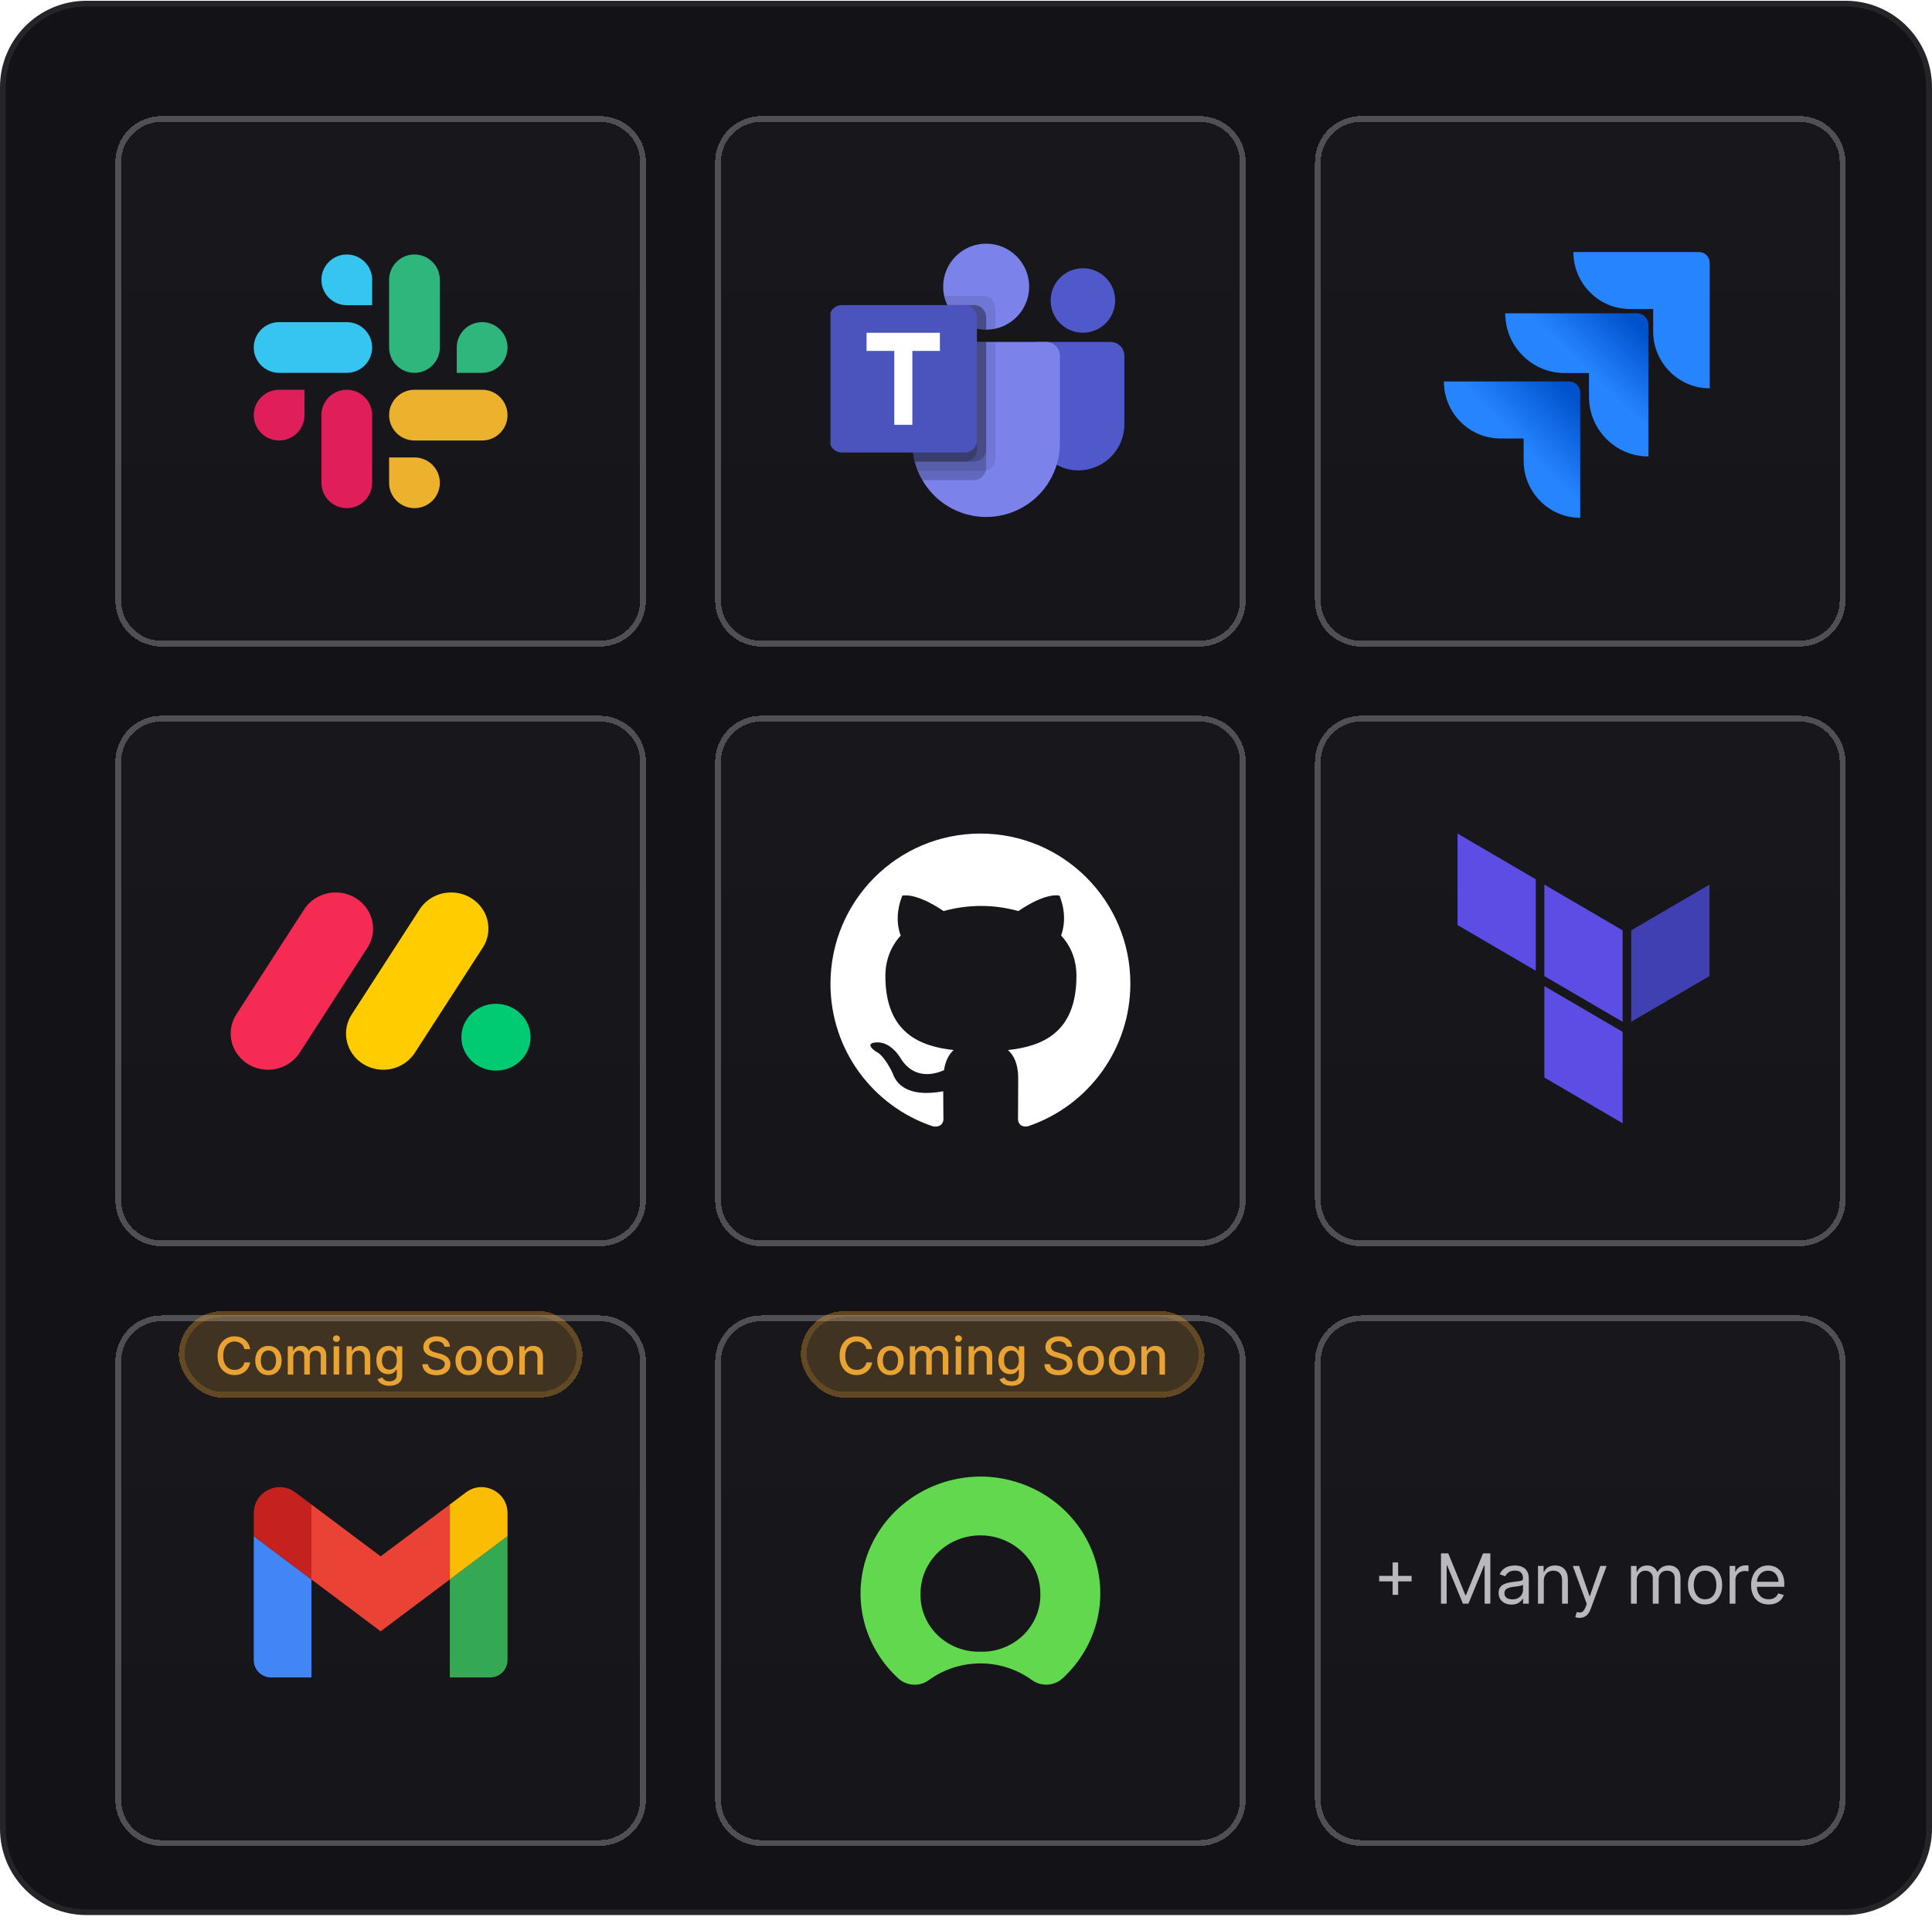 <svg width="335" height="333" viewBox="0 0 335 333" fill="none" xmlns="http://www.w3.org/2000/svg">
<path d="M15 0.632H320C328.008 0.632 334.5 7.124 334.5 15.132V317.132C334.5 325.14 328.008 331.632 320 331.632H15C6.992 331.632 0.5 325.14 0.5 317.132V15.132C0.5 7.124 6.992 0.632 15 0.632Z" fill="#121217"/>
<path d="M15 0.632H320C328.008 0.632 334.5 7.124 334.5 15.132V317.132C334.5 325.14 328.008 331.632 320 331.632H15C6.992 331.632 0.5 325.14 0.5 317.132V15.132C0.5 7.124 6.992 0.632 15 0.632Z" stroke="#252529"/>
<g filter="url(#filter0_d_3544_34526)">
<path d="M16 24.132C16 19.714 19.582 16.132 24 16.132H100C104.418 16.132 108 19.714 108 24.132V100.132C108 104.55 104.418 108.132 100 108.132H24C19.582 108.132 16 104.55 16 100.132V24.132Z" fill="url(#paint0_linear_3544_34526)" fill-opacity="0.03" shape-rendering="crispEdges"/>
<path d="M24 16.632H100C104.142 16.632 107.5 19.99 107.5 24.132V100.132C107.5 104.274 104.142 107.632 100 107.632H24C19.858 107.632 16.5 104.274 16.5 100.132V24.132C16.5 19.99 19.858 16.632 24 16.632Z" stroke="#505054" shape-rendering="crispEdges"/>
<path fill-rule="evenodd" clip-rule="evenodd" d="M56.13 40.134C53.698 40.136 51.73 42.106 51.731 44.533C51.73 46.96 53.7 48.93 56.132 48.931H60.532V44.535C60.534 42.108 58.564 40.138 56.13 40.134C56.132 40.134 56.132 40.134 56.13 40.134ZM56.13 51.866H44.4C41.968 51.868 39.998 53.838 39.999 56.265C39.996 58.692 41.966 60.661 44.398 60.665H56.13C58.562 60.663 60.532 58.694 60.53 56.267C60.532 53.838 58.562 51.868 56.13 51.866Z" fill="#36C5F0"/>
<path fill-rule="evenodd" clip-rule="evenodd" d="M83.999 56.265C84 53.838 82.03 51.868 79.598 51.866C77.166 51.868 75.196 53.838 75.198 56.265V60.665H79.598C82.03 60.663 84 58.694 83.999 56.265ZM72.267 56.265V44.533C72.268 42.108 70.3 40.138 67.868 40.134C65.436 40.136 63.466 42.106 63.468 44.533V56.265C63.464 58.692 65.434 60.661 67.866 60.665C70.298 60.663 72.268 58.694 72.267 56.265Z" fill="#2EB67D"/>
<path fill-rule="evenodd" clip-rule="evenodd" d="M67.868 84.13C70.3 84.128 72.27 82.158 72.268 79.731C72.27 77.304 70.3 75.334 67.868 75.333H63.468V79.731C63.466 82.156 65.436 84.126 67.868 84.13ZM67.868 72.396H79.6C82.032 72.394 84.002 70.425 84 67.998C84.004 65.57 82.034 63.601 79.602 63.597H67.87C65.438 63.599 63.468 65.569 63.47 67.996C63.468 70.425 65.436 72.394 67.868 72.396Z" fill="#ECB22E"/>
<path fill-rule="evenodd" clip-rule="evenodd" d="M39.999 67.996C39.998 70.423 41.968 72.392 44.4 72.394C46.832 72.392 48.802 70.423 48.8 67.996V63.597H44.4C41.968 63.599 39.998 65.569 39.999 67.996ZM51.731 67.996V79.728C51.728 82.155 53.698 84.124 56.13 84.128C58.562 84.126 60.532 82.156 60.53 79.729V67.999C60.534 65.572 58.564 63.602 56.132 63.599C53.698 63.599 51.73 65.569 51.731 67.996Z" fill="#E01E5A"/>
</g>
<g filter="url(#filter1_d_3544_34526)">
<path d="M120 24.132C120 19.714 123.582 16.132 128 16.132H204C208.418 16.132 212 19.714 212 24.132V100.132C212 104.55 208.418 108.132 204 108.132H128C123.582 108.132 120 104.55 120 100.132V24.132Z" fill="url(#paint1_linear_3544_34526)" fill-opacity="0.03" shape-rendering="crispEdges"/>
<path d="M128 16.632H204C208.142 16.632 211.5 19.99 211.5 24.132V100.132C211.5 104.274 208.142 107.632 204 107.632H128C123.858 107.632 120.5 104.274 120.5 100.132V24.132C120.5 19.99 123.858 16.632 128 16.632Z" stroke="#505054" shape-rendering="crispEdges"/>
<g clip-path="url(#clip0_3544_34526)">
<path d="M166.996 53.175C171.114 53.175 174.452 49.836 174.452 45.718C174.452 41.6 171.114 38.262 166.996 38.262C162.878 38.262 159.539 41.6 159.539 45.718C159.539 49.836 162.878 53.175 166.996 53.175Z" fill="#7B83EB"/>
<path opacity="0.1" d="M166.464 47.316H159.711L159.744 47.465L159.747 47.477L159.783 47.615C160.273 49.475 161.464 51.075 163.106 52.079C164.748 53.083 166.714 53.413 168.594 53.002V49.446C168.592 48.881 168.367 48.341 167.968 47.942C167.569 47.542 167.028 47.318 166.464 47.316Z" fill="black"/>
<path opacity="0.2" d="M164.866 48.914H160.258C160.863 50.189 161.817 51.266 163.01 52.02C164.202 52.774 165.585 53.175 166.996 53.175V51.043C166.994 50.479 166.769 49.938 166.37 49.539C165.971 49.14 165.43 48.915 164.866 48.914Z" fill="black"/>
<path d="M183.772 53.706C186.86 53.706 189.364 51.203 189.364 48.114C189.364 45.026 186.86 42.523 183.772 42.523C180.684 42.523 178.18 45.026 178.18 48.114C178.18 51.203 180.684 53.706 183.772 53.706Z" fill="#5059C9"/>
<path d="M188.565 55.304H176.005C175.734 55.304 175.474 55.412 175.282 55.604C175.091 55.795 174.983 56.056 174.983 56.327V69.284C174.948 71.159 175.559 72.99 176.713 74.468C177.867 75.947 179.493 76.984 181.321 77.407C182.485 77.651 183.689 77.633 184.844 77.353C186 77.073 187.079 76.539 188.003 75.79C188.926 75.041 189.671 74.095 190.183 73.021C190.695 71.948 190.961 70.774 190.961 69.584V57.701C190.961 57.065 190.709 56.456 190.26 56.006C189.81 55.557 189.2 55.304 188.565 55.304Z" fill="#5059C9"/>
<path d="M179.777 57.701V72.879C179.779 75.692 178.852 78.426 177.14 80.659C175.429 82.891 173.028 84.496 170.311 85.224C167.595 85.952 164.713 85.764 162.115 84.687C159.516 83.61 157.345 81.706 155.94 79.27C155.632 78.759 155.365 78.225 155.141 77.672C154.932 77.151 154.756 76.617 154.614 76.074C154.35 75.029 154.216 73.956 154.214 72.879V57.701C154.214 57.386 154.275 57.074 154.396 56.783C154.516 56.492 154.692 56.228 154.915 56.005C155.138 55.783 155.402 55.606 155.693 55.486C155.984 55.365 156.296 55.304 156.611 55.304H177.381C177.696 55.304 178.007 55.365 178.298 55.486C178.589 55.606 178.854 55.783 179.076 56.005C179.299 56.228 179.475 56.492 179.596 56.783C179.716 57.074 179.778 57.386 179.777 57.701Z" fill="#7B83EB"/>
<path opacity="0.2" d="M164.866 48.914H160.258C160.863 50.189 161.817 51.266 163.01 52.02C164.202 52.774 165.585 53.175 166.996 53.175V51.043C166.994 50.479 166.769 49.938 166.37 49.539C165.971 49.14 165.43 48.915 164.866 48.914Z" fill="black"/>
<path opacity="0.1" d="M168.593 55.304V75.547C168.593 76.029 168.429 76.496 168.126 76.871C167.824 77.246 167.402 77.506 166.932 77.608C166.782 77.653 166.625 77.674 166.468 77.672H155.141C154.932 77.151 154.756 76.617 154.614 76.074C154.35 75.029 154.216 73.956 154.214 72.879V57.701C154.214 57.386 154.275 57.074 154.396 56.783C154.516 56.492 154.692 56.228 154.915 56.005C155.138 55.783 155.402 55.606 155.693 55.486C155.984 55.365 156.296 55.304 156.611 55.304H168.593Z" fill="black"/>
<path opacity="0.2" d="M166.996 55.304V77.145C166.998 77.302 166.976 77.458 166.932 77.608C166.83 78.079 166.569 78.5 166.194 78.803C165.82 79.105 165.352 79.27 164.871 79.27H155.94C155.632 78.759 155.365 78.225 155.141 77.672C154.932 77.151 154.756 76.617 154.614 76.074C154.35 75.029 154.216 73.956 154.214 72.879V57.701C154.214 57.386 154.275 57.074 154.396 56.783C154.516 56.492 154.692 56.228 154.915 56.005C155.138 55.783 155.402 55.606 155.693 55.486C155.984 55.365 156.296 55.304 156.611 55.304H166.996Z" fill="black"/>
<path opacity="0.2" d="M166.996 55.304V73.949C166.993 74.512 166.769 75.051 166.371 75.449C165.973 75.847 165.434 76.072 164.871 76.074H154.614C154.35 75.029 154.216 73.956 154.214 72.879V57.701C154.214 57.386 154.275 57.074 154.396 56.783C154.516 56.492 154.692 56.228 154.915 56.005C155.138 55.783 155.402 55.606 155.693 55.486C155.984 55.365 156.296 55.304 156.611 55.304H166.996Z" fill="black"/>
<path opacity="0.2" d="M156.611 55.304C156.296 55.304 155.984 55.365 155.693 55.486C155.402 55.606 155.138 55.783 154.915 56.005C154.692 56.228 154.516 56.492 154.396 56.783C154.275 57.074 154.214 57.386 154.214 57.701V72.879C154.216 73.956 154.35 75.029 154.614 76.074H163.273C163.836 76.072 164.375 75.847 164.773 75.449C165.171 75.051 165.395 74.512 165.398 73.949V55.304H156.611Z" fill="black"/>
<path d="M141.965 48.914H163.268C163.833 48.914 164.375 49.138 164.774 49.537C165.174 49.937 165.398 50.478 165.398 51.043V72.347C165.398 72.912 165.174 73.454 164.774 73.853C164.375 74.252 163.833 74.477 163.268 74.477H141.965C141.4 74.477 140.858 74.252 140.459 73.853C140.059 73.454 139.835 72.912 139.835 72.347V51.043C139.835 50.478 140.059 49.937 140.459 49.537C140.858 49.138 141.4 48.914 141.965 48.914Z" fill="#4B53BC"/>
<path d="M158.975 56.862H154.198V69.675H151.063V56.862H146.258V53.714H158.975V56.862Z" fill="white"/>
</g>
</g>
<g filter="url(#filter2_d_3544_34526)">
<path d="M224 24.132C224 19.714 227.582 16.132 232 16.132H308C312.418 16.132 316 19.714 316 24.132V100.132C316 104.55 312.418 108.132 308 108.132H232C227.582 108.132 224 104.55 224 100.132V24.132Z" fill="url(#paint2_linear_3544_34526)" fill-opacity="0.03" shape-rendering="crispEdges"/>
<path d="M232 16.632H308C312.142 16.632 315.5 19.99 315.5 24.132V100.132C315.5 104.274 312.142 107.632 308 107.632H232C227.858 107.632 224.5 104.274 224.5 100.132V24.132C224.5 19.99 227.858 16.632 232 16.632Z" stroke="#505054" shape-rendering="crispEdges"/>
<path d="M290.57 39.709H268.819C268.819 45.159 273.22 49.595 278.626 49.595H282.649V53.46C282.649 58.91 287.05 63.346 292.456 63.346V41.611C292.456 40.533 291.639 39.709 290.57 39.709Z" fill="#2684FF"/>
<path d="M279.839 50.346H257.001C257.001 56.053 261.622 60.698 267.298 60.698H271.522V64.812C271.522 70.519 276.143 75.164 281.819 75.164V52.337C281.819 51.275 280.961 50.346 279.839 50.346Z" fill="url(#paint3_linear_3544_34526)"/>
<path d="M268.115 62.164H246.365C246.365 67.614 250.765 72.049 256.171 72.049H260.195V75.915C260.195 81.365 264.595 85.8 270.001 85.8V64.065C270.001 62.988 269.121 62.164 268.115 62.164Z" fill="url(#paint4_linear_3544_34526)"/>
</g>
<g filter="url(#filter3_d_3544_34526)">
<path d="M16 128.132C16 123.714 19.582 120.132 24 120.132H100C104.418 120.132 108 123.714 108 128.132V204.132C108 208.55 104.418 212.132 100 212.132H24C19.582 212.132 16 208.55 16 204.132V128.132Z" fill="url(#paint5_linear_3544_34526)" fill-opacity="0.03" shape-rendering="crispEdges"/>
<path d="M24 120.632H100C104.142 120.632 107.5 123.99 107.5 128.132V204.132C107.5 208.274 104.142 211.632 100 211.632H24C19.858 211.632 16.5 208.274 16.5 204.132V128.132C16.5 123.99 19.858 120.632 24 120.632Z" stroke="#505054" shape-rendering="crispEdges"/>
<g clip-path="url(#clip1_3544_34526)">
<path d="M42.467 181.526C41.318 181.528 40.188 181.23 39.194 180.661C38.2 180.092 37.377 179.273 36.808 178.287C36.249 177.309 35.97 176.199 36.001 175.076C36.032 173.953 36.373 172.86 36.986 171.913L48.64 153.866C49.236 152.896 50.083 152.1 51.094 151.558C52.105 151.017 53.243 150.749 54.393 150.784C55.542 150.811 56.663 151.139 57.641 151.733C58.619 152.328 59.42 153.168 59.961 154.168C61.047 156.194 60.911 158.631 59.61 160.533L47.964 178.58C47.373 179.487 46.559 180.233 45.599 180.748C44.638 181.263 43.561 181.53 42.467 181.526Z" fill="#F62B54"/>
<path d="M62.457 181.525C60.106 181.525 57.944 180.286 56.808 178.294C56.249 177.318 55.971 176.211 56.002 175.091C56.034 173.971 56.373 172.881 56.986 171.937L68.617 153.931C69.205 152.948 70.049 152.137 71.061 151.583C72.073 151.03 73.218 150.753 74.375 150.783C76.745 150.834 78.893 152.142 79.98 154.187C81.058 156.232 80.9 158.684 79.56 160.581L67.931 178.586C67.342 179.49 66.532 180.233 65.575 180.746C64.618 181.26 63.546 181.528 62.457 181.525Z" fill="#FFCC00"/>
<path d="M82.001 181.676C85.314 181.676 88.001 179.083 88.001 175.884C88.001 172.685 85.314 170.091 82.001 170.091C78.687 170.091 76.001 172.685 76.001 175.884C76.001 179.083 78.687 181.676 82.001 181.676Z" fill="#00CA72"/>
</g>
</g>
<g filter="url(#filter4_d_3544_34526)">
<path d="M120 128.132C120 123.714 123.582 120.132 128 120.132H204C208.418 120.132 212 123.714 212 128.132V204.132C212 208.55 208.418 212.132 204 212.132H128C123.582 212.132 120 208.55 120 204.132V128.132Z" fill="url(#paint6_linear_3544_34526)" fill-opacity="0.03" shape-rendering="crispEdges"/>
<path d="M128 120.632H204C208.142 120.632 211.5 123.99 211.5 128.132V204.132C211.5 208.274 208.142 211.632 204 211.632H128C123.858 211.632 120.5 208.274 120.5 204.132V128.132C120.5 123.99 123.858 120.632 128 120.632Z" stroke="#505054" shape-rendering="crispEdges"/>
<g clip-path="url(#clip2_3544_34526)">
<path fill-rule="evenodd" clip-rule="evenodd" d="M166 140.567C151.635 140.567 140 152.228 140 166.626C140 178.15 147.438 187.897 157.777 191.351C159.073 191.556 159.585 190.804 159.585 190.12C159.585 189.504 159.551 187.452 159.551 185.264C153.034 186.46 151.328 183.656 150.816 182.22C150.509 181.468 149.247 179.142 148.155 178.527C147.234 178.048 145.937 176.817 148.121 176.782C150.168 176.748 151.635 178.663 152.113 179.45C154.467 183.383 158.186 182.288 159.688 181.604C159.927 179.929 160.609 178.766 161.36 178.116C155.593 177.466 149.52 175.209 149.52 165.258C149.52 162.419 150.543 160.06 152.181 158.247C151.908 157.597 151.021 154.93 152.454 151.339C152.454 151.339 154.638 150.655 159.619 154.007C161.701 153.425 163.919 153.118 166.102 153.118C168.32 153.118 170.504 153.425 172.585 154.007C177.567 150.621 179.717 151.339 179.717 151.339C181.15 154.93 180.228 157.597 179.989 158.247C181.661 160.06 182.651 162.385 182.651 165.258C182.651 175.244 176.577 177.466 170.777 178.116C171.732 178.937 172.551 180.476 172.551 182.938C172.551 186.426 172.517 189.23 172.517 190.085C172.517 190.769 172.995 191.59 174.291 191.317C184.869 187.726 192 177.774 192 166.591C192 152.228 180.365 140.567 166 140.567Z" fill="white"/>
</g>
</g>
<g filter="url(#filter5_d_3544_34526)">
<path d="M224 128.132C224 123.714 227.582 120.132 232 120.132H308C312.418 120.132 316 123.714 316 128.132V204.132C316 208.55 312.418 212.132 308 212.132H232C227.582 212.132 224 208.55 224 204.132V128.132Z" fill="url(#paint7_linear_3544_34526)" fill-opacity="0.03" shape-rendering="crispEdges"/>
<path d="M232 120.632H308C312.142 120.632 315.5 123.99 315.5 128.132V204.132C315.5 208.274 312.142 211.632 308 211.632H232C227.858 211.632 224.5 208.274 224.5 204.132V128.132C224.5 123.99 227.858 120.632 232 120.632Z" stroke="#505054" shape-rendering="crispEdges"/>
<g clip-path="url(#clip3_3544_34526)">
<path fill-rule="evenodd" clip-rule="evenodd" d="M263.783 149.42L277.354 157.351V173.214L263.783 165.282V149.42Z" fill="#5C4EE5"/>
<path fill-rule="evenodd" clip-rule="evenodd" d="M278.84 157.351V173.214L292.416 165.282V149.42L278.84 157.351Z" fill="#4040B2"/>
<path fill-rule="evenodd" clip-rule="evenodd" d="M248.727 140.567V156.43L262.297 164.361V148.498L248.727 140.567ZM263.785 182.878L277.355 190.809V174.953L263.785 167.022V182.878Z" fill="#5C4EE5"/>
</g>
</g>
<g filter="url(#filter6_d_3544_34526)">
<path d="M16 232.132C16 227.714 19.582 224.132 24 224.132H100C104.418 224.132 108 227.714 108 232.132V308.132C108 312.55 104.418 316.132 100 316.132H24C19.582 316.132 16 312.55 16 308.132V232.132Z" fill="url(#paint8_linear_3544_34526)" fill-opacity="0.03" shape-rendering="crispEdges"/>
<path d="M24 224.632H100C104.142 224.632 107.5 227.99 107.5 232.132V308.132C107.5 312.274 104.142 315.632 100 315.632H24C19.858 315.632 16.5 312.274 16.5 308.132V232.132C16.5 227.99 19.858 224.632 24 224.632Z" stroke="#505054" shape-rendering="crispEdges"/>
<g clip-path="url(#clip4_3544_34526)">
<g clip-path="url(#clip5_3544_34526)">
<path d="M43.001 286.923H50.001V269.923L40.001 262.423V283.923C40.001 285.583 41.346 286.923 43.001 286.923Z" fill="#4285F4"/>
<path d="M74.001 286.923H81.001C82.661 286.923 84.001 285.578 84.001 283.923V262.423L74.001 269.923" fill="#34A853"/>
<path d="M74.001 256.923V269.923L84.001 262.423V258.423C84.001 254.713 79.766 252.598 76.801 254.823" fill="#FBBC04"/>
<path d="M50.001 269.923V256.923L62.001 265.923L74.001 256.923V269.923L62.001 278.923" fill="#EA4335"/>
<path d="M40.001 258.423V262.423L50.001 269.923V256.923L47.201 254.823C44.231 252.598 40.001 254.713 40.001 258.423Z" fill="#C5221F"/>
</g>
</g>
<g filter="url(#filter7_dd_3544_34526)">
<rect x="27" y="218.396" width="70" height="15" rx="7.5" fill="#E9A333" fill-opacity="0.2" shape-rendering="crispEdges"/>
<rect x="27.5" y="218.896" width="69" height="14" rx="7" stroke="#E9A333" stroke-opacity="0.2" shape-rendering="crispEdges"/>
<path d="M39.371 224.979H38.374C38.336 224.766 38.264 224.578 38.16 224.416C38.056 224.254 37.928 224.117 37.776 224.004C37.625 223.891 37.456 223.806 37.268 223.748C37.083 223.691 36.886 223.662 36.677 223.662C36.3 223.662 35.962 223.757 35.664 223.946C35.368 224.136 35.133 224.414 34.961 224.78C34.79 225.147 34.705 225.594 34.705 226.123C34.705 226.655 34.79 227.105 34.961 227.472C35.133 227.838 35.369 228.115 35.667 228.302C35.965 228.49 36.301 228.584 36.674 228.584C36.881 228.584 37.077 228.556 37.262 228.501C37.45 228.443 37.619 228.359 37.77 228.248C37.921 228.137 38.049 228.002 38.154 227.842C38.26 227.68 38.334 227.495 38.374 227.286L39.371 227.289C39.318 227.611 39.215 227.907 39.061 228.178C38.91 228.446 38.715 228.679 38.477 228.875C38.24 229.068 37.969 229.219 37.665 229.325C37.36 229.432 37.028 229.485 36.667 229.485C36.101 229.485 35.596 229.351 35.153 229.082C34.709 228.812 34.36 228.425 34.104 227.922C33.851 227.419 33.724 226.82 33.724 226.123C33.724 225.424 33.852 224.824 34.108 224.323C34.363 223.821 34.713 223.435 35.156 223.166C35.599 222.896 36.103 222.761 36.667 222.761C37.015 222.761 37.339 222.811 37.639 222.911C37.942 223.009 38.213 223.154 38.454 223.345C38.695 223.535 38.894 223.767 39.052 224.042C39.209 224.315 39.316 224.627 39.371 224.979ZM42.544 229.495C42.084 229.495 41.682 229.389 41.339 229.178C40.996 228.967 40.73 228.672 40.54 228.293C40.351 227.914 40.256 227.47 40.256 226.963C40.256 226.454 40.351 226.009 40.54 225.627C40.73 225.246 40.996 224.95 41.339 224.739C41.682 224.528 42.084 224.422 42.544 224.422C43.004 224.422 43.406 224.528 43.749 224.739C44.092 224.95 44.358 225.246 44.548 225.627C44.738 226.009 44.833 226.454 44.833 226.963C44.833 227.47 44.738 227.914 44.548 228.293C44.358 228.672 44.092 228.967 43.749 229.178C43.406 229.389 43.004 229.495 42.544 229.495ZM42.547 228.692C42.846 228.692 43.093 228.614 43.289 228.456C43.485 228.298 43.63 228.088 43.724 227.826C43.819 227.564 43.867 227.275 43.867 226.96C43.867 226.647 43.819 226.359 43.724 226.097C43.63 225.833 43.485 225.621 43.289 225.461C43.093 225.301 42.846 225.222 42.547 225.222C42.247 225.222 41.998 225.301 41.8 225.461C41.603 225.621 41.458 225.833 41.362 226.097C41.268 226.359 41.221 226.647 41.221 226.96C41.221 227.275 41.268 227.564 41.362 227.826C41.458 228.088 41.603 228.298 41.8 228.456C41.998 228.614 42.247 228.692 42.547 228.692ZM45.899 229.396V224.486H46.816V225.285H46.877C46.98 225.015 47.147 224.804 47.379 224.653C47.611 224.499 47.889 224.422 48.213 224.422C48.541 224.422 48.816 224.499 49.038 224.653C49.261 224.806 49.427 225.017 49.533 225.285H49.584C49.701 225.023 49.888 224.815 50.144 224.659C50.399 224.501 50.704 224.422 51.058 224.422C51.503 224.422 51.866 224.562 52.148 224.841C52.431 225.12 52.572 225.541 52.572 226.104V229.396H51.617V226.193C51.617 225.861 51.526 225.62 51.345 225.471C51.164 225.322 50.948 225.247 50.697 225.247C50.385 225.247 50.144 225.343 49.971 225.535C49.798 225.724 49.712 225.968 49.712 226.267V229.396H48.76V226.132C48.76 225.866 48.677 225.652 48.51 225.49C48.344 225.328 48.128 225.247 47.862 225.247C47.681 225.247 47.513 225.295 47.36 225.391C47.209 225.485 47.086 225.616 46.992 225.784C46.901 225.952 46.855 226.147 46.855 226.369V229.396H45.899ZM53.853 229.396V224.486H54.809V229.396H53.853ZM54.336 223.729C54.17 223.729 54.027 223.674 53.908 223.563C53.791 223.45 53.732 223.316 53.732 223.16C53.732 223.002 53.791 222.868 53.908 222.757C54.027 222.644 54.17 222.588 54.336 222.588C54.502 222.588 54.644 222.644 54.761 222.757C54.88 222.868 54.94 223.002 54.94 223.16C54.94 223.316 54.88 223.45 54.761 223.563C54.644 223.674 54.502 223.729 54.336 223.729ZM57.05 226.481V229.396H56.094V224.486H57.012V225.285H57.072C57.185 225.025 57.362 224.817 57.603 224.659C57.846 224.501 58.152 224.422 58.52 224.422C58.855 224.422 59.148 224.493 59.399 224.633C59.651 224.772 59.846 224.979 59.984 225.253C60.123 225.528 60.192 225.868 60.192 226.273V229.396H59.236V226.388C59.236 226.032 59.144 225.754 58.958 225.554C58.773 225.351 58.518 225.25 58.194 225.25C57.973 225.25 57.776 225.298 57.603 225.394C57.433 225.49 57.297 225.631 57.197 225.816C57.099 225.999 57.05 226.221 57.05 226.481ZM63.532 231.339C63.142 231.339 62.806 231.288 62.525 231.185C62.246 231.083 62.018 230.948 61.841 230.779C61.664 230.611 61.532 230.427 61.445 230.226L62.266 229.888C62.324 229.981 62.4 230.081 62.496 230.185C62.594 230.291 62.726 230.382 62.892 230.457C63.061 230.531 63.277 230.568 63.541 230.568C63.904 230.568 64.203 230.48 64.439 230.303C64.676 230.128 64.794 229.849 64.794 229.466V228.501H64.733C64.676 228.605 64.593 228.721 64.484 228.849C64.378 228.977 64.231 229.088 64.043 229.181C63.856 229.275 63.612 229.322 63.311 229.322C62.923 229.322 62.574 229.231 62.263 229.05C61.954 228.867 61.709 228.598 61.528 228.242C61.349 227.884 61.259 227.444 61.259 226.922C61.259 226.4 61.348 225.952 61.525 225.579C61.704 225.207 61.949 224.921 62.26 224.723C62.571 224.523 62.923 224.422 63.318 224.422C63.622 224.422 63.868 224.474 64.056 224.576C64.243 224.676 64.389 224.793 64.494 224.927C64.6 225.062 64.682 225.18 64.74 225.282H64.81V224.486H65.746V229.504C65.746 229.926 65.648 230.272 65.453 230.543C65.257 230.813 64.991 231.014 64.657 231.144C64.324 231.274 63.949 231.339 63.532 231.339ZM63.522 228.529C63.797 228.529 64.029 228.465 64.219 228.338C64.411 228.208 64.555 228.022 64.653 227.782C64.754 227.539 64.804 227.248 64.804 226.909C64.804 226.579 64.755 226.288 64.657 226.036C64.559 225.785 64.415 225.589 64.225 225.448C64.036 225.306 63.801 225.234 63.522 225.234C63.234 225.234 62.995 225.309 62.803 225.458C62.611 225.605 62.466 225.805 62.368 226.059C62.273 226.312 62.224 226.596 62.224 226.909C62.224 227.231 62.273 227.513 62.371 227.756C62.469 227.999 62.614 228.188 62.806 228.325C63 228.461 63.239 228.529 63.522 228.529ZM73.057 224.57C73.022 224.267 72.882 224.033 72.635 223.866C72.388 223.698 72.076 223.614 71.701 223.614C71.433 223.614 71.201 223.657 71.005 223.742C70.809 223.825 70.656 223.94 70.548 224.087C70.441 224.232 70.388 224.397 70.388 224.582C70.388 224.738 70.424 224.872 70.497 224.985C70.571 225.098 70.668 225.193 70.787 225.269C70.909 225.344 71.039 225.407 71.177 225.458C71.316 225.507 71.449 225.547 71.577 225.579L72.216 225.746C72.425 225.797 72.639 225.866 72.859 225.953C73.078 226.041 73.281 226.156 73.469 226.299C73.656 226.441 73.808 226.618 73.923 226.829C74.04 227.04 74.099 227.293 74.099 227.587C74.099 227.957 74.003 228.286 73.811 228.574C73.621 228.862 73.345 229.089 72.983 229.255C72.623 229.421 72.187 229.504 71.676 229.504C71.186 229.504 70.762 229.426 70.404 229.271C70.046 229.115 69.766 228.895 69.563 228.609C69.361 228.322 69.249 227.981 69.228 227.587H70.219C70.238 227.823 70.314 228.02 70.449 228.178C70.585 228.333 70.759 228.449 70.97 228.526C71.183 228.601 71.416 228.638 71.67 228.638C71.949 228.638 72.197 228.594 72.414 228.507C72.634 228.418 72.806 228.294 72.932 228.136C73.058 227.976 73.121 227.79 73.121 227.577C73.121 227.383 73.065 227.224 72.954 227.101C72.846 226.977 72.698 226.875 72.51 226.794C72.325 226.713 72.115 226.642 71.88 226.58L71.107 226.369C70.583 226.226 70.167 226.016 69.861 225.739C69.556 225.462 69.404 225.096 69.404 224.64C69.404 224.263 69.506 223.934 69.71 223.652C69.915 223.371 70.192 223.153 70.541 222.997C70.891 222.839 71.285 222.761 71.724 222.761C72.167 222.761 72.558 222.838 72.897 222.994C73.238 223.149 73.506 223.364 73.702 223.636C73.898 223.907 74.001 224.218 74.009 224.57H73.057ZM77.27 229.495C76.81 229.495 76.408 229.389 76.065 229.178C75.722 228.967 75.456 228.672 75.266 228.293C75.076 227.914 74.981 227.47 74.981 226.963C74.981 226.454 75.076 226.009 75.266 225.627C75.456 225.246 75.722 224.95 76.065 224.739C76.408 224.528 76.81 224.422 77.27 224.422C77.73 224.422 78.132 224.528 78.475 224.739C78.818 224.95 79.084 225.246 79.274 225.627C79.463 226.009 79.558 226.454 79.558 226.963C79.558 227.47 79.463 227.914 79.274 228.293C79.084 228.672 78.818 228.967 78.475 229.178C78.132 229.389 77.73 229.495 77.27 229.495ZM77.273 228.692C77.571 228.692 77.818 228.614 78.014 228.456C78.21 228.298 78.355 228.088 78.449 227.826C78.545 227.564 78.593 227.275 78.593 226.96C78.593 226.647 78.545 226.359 78.449 226.097C78.355 225.833 78.21 225.621 78.014 225.461C77.818 225.301 77.571 225.222 77.273 225.222C76.973 225.222 76.723 225.301 76.525 225.461C76.329 225.621 76.183 225.833 76.087 226.097C75.993 226.359 75.947 226.647 75.947 226.96C75.947 227.275 75.993 227.564 76.087 227.826C76.183 228.088 76.329 228.298 76.525 228.456C76.723 228.614 76.973 228.692 77.273 228.692ZM82.693 229.495C82.232 229.495 81.831 229.389 81.488 229.178C81.145 228.967 80.878 228.672 80.689 228.293C80.499 227.914 80.404 227.47 80.404 226.963C80.404 226.454 80.499 226.009 80.689 225.627C80.878 225.246 81.145 224.95 81.488 224.739C81.831 224.528 82.232 224.422 82.693 224.422C83.153 224.422 83.555 224.528 83.897 224.739C84.241 224.95 84.507 225.246 84.697 225.627C84.886 226.009 84.981 226.454 84.981 226.963C84.981 227.47 84.886 227.914 84.697 228.293C84.507 228.672 84.241 228.967 83.897 229.178C83.555 229.389 83.153 229.495 82.693 229.495ZM82.696 228.692C82.994 228.692 83.241 228.614 83.437 228.456C83.633 228.298 83.778 228.088 83.872 227.826C83.968 227.564 84.016 227.275 84.016 226.96C84.016 226.647 83.968 226.359 83.872 226.097C83.778 225.833 83.633 225.621 83.437 225.461C83.241 225.301 82.994 225.222 82.696 225.222C82.395 225.222 82.146 225.301 81.948 225.461C81.752 225.621 81.606 225.833 81.51 226.097C81.416 226.359 81.37 226.647 81.37 226.96C81.37 227.275 81.416 227.564 81.51 227.826C81.606 228.088 81.752 228.298 81.948 228.456C82.146 228.614 82.395 228.692 82.696 228.692ZM87.003 226.481V229.396H86.048V224.486H86.965V225.285H87.026C87.139 225.025 87.315 224.817 87.556 224.659C87.799 224.501 88.105 224.422 88.474 224.422C88.808 224.422 89.101 224.493 89.352 224.633C89.604 224.772 89.799 224.979 89.937 225.253C90.076 225.528 90.145 225.868 90.145 226.273V229.396H89.189V226.388C89.189 226.032 89.097 225.754 88.911 225.554C88.726 225.351 88.471 225.25 88.147 225.25C87.926 225.25 87.729 225.298 87.556 225.394C87.386 225.49 87.25 225.631 87.15 225.816C87.052 225.999 87.003 226.221 87.003 226.481Z" fill="#E9A333"/>
</g>
</g>
<g filter="url(#filter8_d_3544_34526)">
<path d="M120 232.132C120 227.714 123.582 224.132 128 224.132H204C208.418 224.132 212 227.714 212 232.132V308.132C212 312.55 208.418 316.132 204 316.132H128C123.582 316.132 120 312.55 120 308.132V232.132Z" fill="url(#paint9_linear_3544_34526)" fill-opacity="0.03" shape-rendering="crispEdges"/>
<path d="M128 224.632H204C208.142 224.632 211.5 227.99 211.5 232.132V308.132C211.5 312.274 208.142 315.632 204 315.632H128C123.858 315.632 120.5 312.274 120.5 308.132V232.132C120.5 227.99 123.858 224.632 128 224.632Z" stroke="#505054" shape-rendering="crispEdges"/>
<path fill-rule="evenodd" clip-rule="evenodd" d="M166.123 252.085C161.942 252.077 157.855 253.288 154.391 255.563C150.928 257.837 148.248 261.07 146.698 264.841C145.149 268.613 144.802 272.749 145.702 276.715C146.602 280.68 148.708 284.291 151.747 287.08C152.46 287.74 153.392 288.129 154.375 288.179C155.358 288.228 156.326 287.935 157.106 287.351C159.677 285.492 162.796 284.489 166 284.489C169.205 284.489 172.324 285.492 174.895 287.351C175.682 287.936 176.659 288.227 177.648 288.171C178.638 288.115 179.573 287.715 180.284 287.045C183.299 284.267 185.391 280.677 186.292 276.736C187.192 272.795 186.861 268.683 185.339 264.926C183.818 261.17 181.176 257.94 177.752 255.651C174.329 253.362 170.279 252.119 166.123 252.08M166 282.46C164.626 282.496 163.259 282.26 161.982 281.765C160.705 281.271 159.545 280.53 158.573 279.586C157.601 278.642 156.837 277.515 156.328 276.275C155.818 275.035 155.575 273.707 155.612 272.373C155.612 269.697 156.706 267.13 158.654 265.238C160.603 263.346 163.245 262.283 166 262.283C168.756 262.283 171.398 263.346 173.346 265.238C175.295 267.13 176.389 269.697 176.389 272.373C176.426 273.707 176.182 275.035 175.673 276.275C175.164 277.515 174.4 278.642 173.428 279.586C172.456 280.53 171.296 281.271 170.019 281.765C168.742 282.26 167.375 282.496 166 282.46Z" fill="#62D84E"/>
<g filter="url(#filter9_dd_3544_34526)">
<rect x="134.859" y="218.396" width="70" height="15" rx="7.5" fill="#E9A333" fill-opacity="0.2" shape-rendering="crispEdges"/>
<rect x="135.359" y="218.896" width="69" height="14" rx="7" stroke="#E9A333" stroke-opacity="0.2" shape-rendering="crispEdges"/>
<path d="M147.231 224.979H146.234C146.195 224.766 146.124 224.578 146.019 224.416C145.915 224.254 145.787 224.117 145.636 224.004C145.485 223.891 145.315 223.806 145.128 223.748C144.942 223.691 144.745 223.662 144.536 223.662C144.159 223.662 143.822 223.757 143.523 223.946C143.227 224.136 142.993 224.414 142.82 224.78C142.65 225.147 142.565 225.594 142.565 226.123C142.565 226.655 142.65 227.105 142.82 227.472C142.993 227.838 143.228 228.115 143.527 228.302C143.825 228.49 144.16 228.584 144.533 228.584C144.74 228.584 144.936 228.556 145.121 228.501C145.309 228.443 145.478 228.359 145.63 228.248C145.781 228.137 145.909 228.002 146.013 227.842C146.12 227.68 146.193 227.495 146.234 227.286L147.231 227.289C147.177 227.611 147.074 227.907 146.921 228.178C146.769 228.446 146.574 228.679 146.336 228.875C146.099 229.068 145.829 229.219 145.524 229.325C145.219 229.432 144.887 229.485 144.527 229.485C143.96 229.485 143.455 229.351 143.012 229.082C142.569 228.812 142.219 228.425 141.964 227.922C141.71 227.419 141.583 226.82 141.583 226.123C141.583 225.424 141.711 224.824 141.967 224.323C142.223 223.821 142.572 223.435 143.015 223.166C143.458 222.896 143.962 222.761 144.527 222.761C144.874 222.761 145.198 222.811 145.498 222.911C145.801 223.009 146.073 223.154 146.313 223.345C146.554 223.535 146.753 223.767 146.911 224.042C147.069 224.315 147.175 224.627 147.231 224.979ZM150.404 229.495C149.943 229.495 149.542 229.389 149.199 229.178C148.856 228.967 148.589 228.672 148.4 228.293C148.21 227.914 148.115 227.47 148.115 226.963C148.115 226.454 148.21 226.009 148.4 225.627C148.589 225.246 148.856 224.95 149.199 224.739C149.542 224.528 149.943 224.422 150.404 224.422C150.864 224.422 151.265 224.528 151.608 224.739C151.952 224.95 152.218 225.246 152.407 225.627C152.597 226.009 152.692 226.454 152.692 226.963C152.692 227.47 152.597 227.914 152.407 228.293C152.218 228.672 151.952 228.967 151.608 229.178C151.265 229.389 150.864 229.495 150.404 229.495ZM150.407 228.692C150.705 228.692 150.952 228.614 151.148 228.456C151.344 228.298 151.489 228.088 151.583 227.826C151.679 227.564 151.727 227.275 151.727 226.96C151.727 226.647 151.679 226.359 151.583 226.097C151.489 225.833 151.344 225.621 151.148 225.461C150.952 225.301 150.705 225.222 150.407 225.222C150.106 225.222 149.857 225.301 149.659 225.461C149.463 225.621 149.317 225.833 149.221 226.097C149.127 226.359 149.08 226.647 149.08 226.96C149.08 227.275 149.127 227.564 149.221 227.826C149.317 228.088 149.463 228.298 149.659 228.456C149.857 228.614 150.106 228.692 150.407 228.692ZM153.759 229.396V224.486H154.676V225.285H154.737C154.839 225.015 155.006 224.804 155.238 224.653C155.471 224.499 155.749 224.422 156.073 224.422C156.401 224.422 156.676 224.499 156.897 224.653C157.121 224.806 157.286 225.017 157.392 225.285H157.444C157.561 225.023 157.747 224.815 158.003 224.659C158.259 224.501 158.563 224.422 158.917 224.422C159.362 224.422 159.726 224.562 160.007 224.841C160.29 225.12 160.432 225.541 160.432 226.104V229.396H159.476V226.193C159.476 225.861 159.386 225.62 159.205 225.471C159.024 225.322 158.807 225.247 158.556 225.247C158.245 225.247 158.003 225.343 157.83 225.535C157.658 225.724 157.571 225.968 157.571 226.267V229.396H156.619V226.132C156.619 225.866 156.536 225.652 156.37 225.49C156.204 225.328 155.987 225.247 155.721 225.247C155.54 225.247 155.373 225.295 155.219 225.391C155.068 225.485 154.945 225.616 154.852 225.784C154.76 225.952 154.714 226.147 154.714 226.369V229.396H153.759ZM161.713 229.396V224.486H162.668V229.396H161.713ZM162.195 223.729C162.029 223.729 161.886 223.674 161.767 223.563C161.65 223.45 161.591 223.316 161.591 223.16C161.591 223.002 161.65 222.868 161.767 222.757C161.886 222.644 162.029 222.588 162.195 222.588C162.362 222.588 162.503 222.644 162.62 222.757C162.74 222.868 162.799 223.002 162.799 223.16C162.799 223.316 162.74 223.45 162.62 223.563C162.503 223.674 162.362 223.729 162.195 223.729ZM164.91 226.481V229.396H163.954V224.486H164.871V225.285H164.932C165.045 225.025 165.222 224.817 165.462 224.659C165.705 224.501 166.011 224.422 166.38 224.422C166.714 224.422 167.007 224.493 167.259 224.633C167.51 224.772 167.705 224.979 167.843 225.253C167.982 225.528 168.051 225.868 168.051 226.273V229.396H167.096V226.388C167.096 226.032 167.003 225.754 166.818 225.554C166.632 225.351 166.378 225.25 166.054 225.25C165.832 225.25 165.635 225.298 165.462 225.394C165.292 225.49 165.157 225.631 165.057 225.816C164.959 225.999 164.91 226.221 164.91 226.481ZM171.391 231.339C171.001 231.339 170.666 231.288 170.384 231.185C170.105 231.083 169.877 230.948 169.7 230.779C169.524 230.611 169.391 230.427 169.304 230.226L170.125 229.888C170.183 229.981 170.26 230.081 170.356 230.185C170.454 230.291 170.586 230.382 170.752 230.457C170.92 230.531 171.136 230.568 171.401 230.568C171.763 230.568 172.062 230.48 172.299 230.303C172.535 230.128 172.653 229.849 172.653 229.466V228.501H172.593C172.535 228.605 172.452 228.721 172.343 228.849C172.237 228.977 172.09 229.088 171.902 229.181C171.715 229.275 171.471 229.322 171.171 229.322C170.783 229.322 170.433 229.231 170.122 229.05C169.813 228.867 169.568 228.598 169.387 228.242C169.208 227.884 169.119 227.444 169.119 226.922C169.119 226.4 169.207 225.952 169.384 225.579C169.563 225.207 169.808 224.921 170.119 224.723C170.43 224.523 170.783 224.422 171.177 224.422C171.482 224.422 171.728 224.474 171.915 224.576C172.103 224.676 172.249 224.793 172.353 224.927C172.46 225.062 172.542 225.18 172.599 225.282H172.669V224.486H173.606V229.504C173.606 229.926 173.508 230.272 173.312 230.543C173.116 230.813 172.851 231.014 172.516 231.144C172.184 231.274 171.809 231.339 171.391 231.339ZM171.381 228.529C171.656 228.529 171.889 228.465 172.078 228.338C172.27 228.208 172.415 228.022 172.513 227.782C172.613 227.539 172.663 227.248 172.663 226.909C172.663 226.579 172.614 226.288 172.516 226.036C172.418 225.785 172.274 225.589 172.085 225.448C171.895 225.306 171.661 225.234 171.381 225.234C171.094 225.234 170.854 225.309 170.662 225.458C170.471 225.605 170.326 225.805 170.228 226.059C170.132 226.312 170.084 226.596 170.084 226.909C170.084 227.231 170.133 227.513 170.231 227.756C170.329 227.999 170.474 228.188 170.666 228.325C170.859 228.461 171.098 228.529 171.381 228.529ZM180.916 224.57C180.882 224.267 180.741 224.033 180.494 223.866C180.247 223.698 179.936 223.614 179.561 223.614C179.292 223.614 179.06 223.657 178.864 223.742C178.668 223.825 178.516 223.94 178.407 224.087C178.301 224.232 178.247 224.397 178.247 224.582C178.247 224.738 178.284 224.872 178.356 224.985C178.431 225.098 178.528 225.193 178.647 225.269C178.768 225.344 178.898 225.407 179.037 225.458C179.175 225.507 179.308 225.547 179.436 225.579L180.075 225.746C180.284 225.797 180.498 225.866 180.718 225.953C180.937 226.041 181.141 226.156 181.328 226.299C181.516 226.441 181.667 226.618 181.782 226.829C181.899 227.04 181.958 227.293 181.958 227.587C181.958 227.957 181.862 228.286 181.67 228.574C181.481 228.862 181.205 229.089 180.843 229.255C180.482 229.421 180.047 229.504 179.535 229.504C179.045 229.504 178.621 229.426 178.263 229.271C177.905 229.115 177.625 228.895 177.423 228.609C177.22 228.322 177.108 227.981 177.087 227.587H178.078C178.097 227.823 178.174 228.02 178.308 228.178C178.444 228.333 178.618 228.449 178.829 228.526C179.042 228.601 179.275 228.638 179.529 228.638C179.808 228.638 180.056 228.594 180.274 228.507C180.493 228.418 180.666 228.294 180.791 228.136C180.917 227.976 180.98 227.79 180.98 227.577C180.98 227.383 180.925 227.224 180.814 227.101C180.705 226.977 180.557 226.875 180.369 226.794C180.184 226.713 179.974 226.642 179.74 226.58L178.966 226.369C178.442 226.226 178.027 226.016 177.72 225.739C177.415 225.462 177.263 225.096 177.263 224.64C177.263 224.263 177.365 223.934 177.57 223.652C177.774 223.371 178.051 223.153 178.401 222.997C178.75 222.839 179.144 222.761 179.583 222.761C180.026 222.761 180.417 222.838 180.756 222.994C181.097 223.149 181.366 223.364 181.562 223.636C181.758 223.907 181.86 224.218 181.868 224.57H180.916ZM185.129 229.495C184.669 229.495 184.267 229.389 183.924 229.178C183.581 228.967 183.315 228.672 183.125 228.293C182.936 227.914 182.841 227.47 182.841 226.963C182.841 226.454 182.936 226.009 183.125 225.627C183.315 225.246 183.581 224.95 183.924 224.739C184.267 224.528 184.669 224.422 185.129 224.422C185.589 224.422 185.991 224.528 186.334 224.739C186.677 224.95 186.943 225.246 187.133 225.627C187.323 226.009 187.418 226.454 187.418 226.963C187.418 227.47 187.323 227.914 187.133 228.293C186.943 228.672 186.677 228.967 186.334 229.178C185.991 229.389 185.589 229.495 185.129 229.495ZM185.132 228.692C185.431 228.692 185.678 228.614 185.874 228.456C186.07 228.298 186.215 228.088 186.309 227.826C186.404 227.564 186.452 227.275 186.452 226.96C186.452 226.647 186.404 226.359 186.309 226.097C186.215 225.833 186.07 225.621 185.874 225.461C185.678 225.301 185.431 225.222 185.132 225.222C184.832 225.222 184.583 225.301 184.384 225.461C184.188 225.621 184.043 225.833 183.947 226.097C183.853 226.359 183.806 226.647 183.806 226.96C183.806 227.275 183.853 227.564 183.947 227.826C184.043 228.088 184.188 228.298 184.384 228.456C184.583 228.614 184.832 228.692 185.132 228.692ZM190.552 229.495C190.092 229.495 189.69 229.389 189.347 229.178C189.004 228.967 188.738 228.672 188.548 228.293C188.358 227.914 188.264 227.47 188.264 226.963C188.264 226.454 188.358 226.009 188.548 225.627C188.738 225.246 189.004 224.95 189.347 224.739C189.69 224.528 190.092 224.422 190.552 224.422C191.012 224.422 191.414 224.528 191.757 224.739C192.1 224.95 192.366 225.246 192.556 225.627C192.746 226.009 192.84 226.454 192.84 226.963C192.84 227.47 192.746 227.914 192.556 228.293C192.366 228.672 192.1 228.967 191.757 229.178C191.414 229.389 191.012 229.495 190.552 229.495ZM190.555 228.692C190.854 228.692 191.101 228.614 191.297 228.456C191.493 228.298 191.638 228.088 191.731 227.826C191.827 227.564 191.875 227.275 191.875 226.96C191.875 226.647 191.827 226.359 191.731 226.097C191.638 225.833 191.493 225.621 191.297 225.461C191.101 225.301 190.854 225.222 190.555 225.222C190.255 225.222 190.006 225.301 189.807 225.461C189.611 225.621 189.465 225.833 189.369 226.097C189.276 226.359 189.229 226.647 189.229 226.96C189.229 227.275 189.276 227.564 189.369 227.826C189.465 228.088 189.611 228.298 189.807 228.456C190.006 228.614 190.255 228.692 190.555 228.692ZM194.863 226.481V229.396H193.907V224.486H194.824V225.285H194.885C194.998 225.025 195.175 224.817 195.416 224.659C195.658 224.501 195.964 224.422 196.333 224.422C196.667 224.422 196.96 224.493 197.212 224.633C197.463 224.772 197.658 224.979 197.797 225.253C197.935 225.528 198.004 225.868 198.004 226.273V229.396H197.049V226.388C197.049 226.032 196.956 225.754 196.771 225.554C196.585 225.351 196.331 225.25 196.007 225.25C195.785 225.25 195.588 225.298 195.416 225.394C195.245 225.49 195.11 225.631 195.01 225.816C194.912 225.999 194.863 226.221 194.863 226.481Z" fill="#E9A333"/>
</g>
</g>
<g filter="url(#filter10_d_3544_34526)">
<path d="M224 232.132C224 227.714 227.582 224.132 232 224.132H308C312.418 224.132 316 227.714 316 232.132V308.132C316 312.55 312.418 316.132 308 316.132H232C227.582 316.132 224 312.55 224 308.132V232.132Z" fill="url(#paint10_linear_3544_34526)" fill-opacity="0.03" shape-rendering="crispEdges"/>
<path d="M232 224.632H308C312.142 224.632 315.5 227.99 315.5 232.132V308.132C315.5 312.274 312.142 315.632 308 315.632H232C227.858 315.632 224.5 312.274 224.5 308.132V232.132C224.5 227.99 227.858 224.632 232 224.632Z" stroke="#505054" shape-rendering="crispEdges"/>
<path opacity="0.7" d="M237.476 272.598V266.973H238.431V272.598H237.476ZM235.141 270.263V269.308H240.766V270.263H235.141ZM245.861 265.405H247.122L250.088 272.649H250.19L253.156 265.405H254.418V274.132H253.429V267.501H253.344L250.616 274.132H249.662L246.935 267.501H246.849V274.132H245.861V265.405ZM258.086 274.285C257.672 274.285 257.295 274.207 256.957 274.051C256.619 273.892 256.351 273.663 256.152 273.365C255.953 273.064 255.853 272.7 255.853 272.274C255.853 271.899 255.927 271.595 256.075 271.362C256.223 271.126 256.42 270.941 256.667 270.808C256.914 270.674 257.187 270.575 257.486 270.51C257.787 270.441 258.089 270.388 258.393 270.348C258.791 270.297 259.113 270.258 259.361 270.233C259.611 270.204 259.792 270.157 259.906 270.092C260.022 270.027 260.081 269.913 260.081 269.751V269.717C260.081 269.297 259.966 268.97 259.736 268.737C259.508 268.504 259.163 268.388 258.7 268.388C258.22 268.388 257.843 268.493 257.571 268.703C257.298 268.913 257.106 269.138 256.995 269.376L256.041 269.035C256.211 268.638 256.439 268.328 256.723 268.106C257.01 267.882 257.322 267.726 257.66 267.638C258.001 267.547 258.336 267.501 258.666 267.501C258.876 267.501 259.118 267.527 259.39 267.578C259.666 267.626 259.932 267.727 260.187 267.88C260.446 268.034 260.66 268.265 260.831 268.575C261.001 268.885 261.086 269.299 261.086 269.819V274.132H260.081V273.245H260.03C259.961 273.388 259.848 273.54 259.689 273.701C259.53 273.863 259.318 274.001 259.054 274.115C258.789 274.228 258.467 274.285 258.086 274.285ZM258.24 273.382C258.637 273.382 258.973 273.304 259.245 273.147C259.521 272.991 259.728 272.79 259.868 272.542C260.01 272.295 260.081 272.035 260.081 271.763V270.842C260.038 270.893 259.944 270.94 259.799 270.983C259.657 271.022 259.493 271.058 259.305 271.089C259.12 271.118 258.94 271.143 258.764 271.166C258.591 271.186 258.45 271.203 258.342 271.217C258.081 271.251 257.836 271.307 257.609 271.383C257.385 271.457 257.203 271.569 257.064 271.72C256.927 271.868 256.859 272.069 256.859 272.325C256.859 272.674 256.988 272.939 257.247 273.118C257.508 273.294 257.839 273.382 258.24 273.382ZM263.688 270.194V274.132H262.682V267.586H263.654V268.609H263.739C263.892 268.277 264.125 268.01 264.438 267.808C264.75 267.603 265.154 267.501 265.648 267.501C266.091 267.501 266.479 267.592 266.811 267.774C267.144 267.953 267.402 268.226 267.587 268.592C267.771 268.956 267.864 269.416 267.864 269.973V274.132H266.858V270.041C266.858 269.527 266.725 269.126 266.458 268.839C266.19 268.549 265.824 268.405 265.358 268.405C265.037 268.405 264.75 268.474 264.497 268.613C264.247 268.753 264.05 268.956 263.905 269.223C263.76 269.49 263.688 269.814 263.688 270.194ZM269.875 276.586C269.704 276.586 269.552 276.572 269.419 276.544C269.285 276.518 269.193 276.493 269.142 276.467L269.398 275.581C269.642 275.643 269.858 275.666 270.045 275.649C270.233 275.632 270.399 275.548 270.544 275.397C270.692 275.25 270.827 275.01 270.949 274.677L271.136 274.166L268.716 267.586H269.807L271.613 272.802H271.682L273.488 267.586H274.579L271.801 275.086C271.676 275.424 271.521 275.704 271.336 275.926C271.152 276.15 270.937 276.316 270.693 276.424C270.452 276.532 270.179 276.586 269.875 276.586ZM278.802 274.132V267.586H279.773V268.609H279.859C279.995 268.26 280.215 267.988 280.519 267.795C280.823 267.599 281.188 267.501 281.614 267.501C282.046 267.501 282.405 267.599 282.692 267.795C282.982 267.988 283.208 268.26 283.37 268.609H283.438C283.606 268.271 283.857 268.003 284.192 267.804C284.528 267.602 284.93 267.501 285.398 267.501C285.984 267.501 286.462 267.684 286.834 268.051C287.207 268.415 287.393 268.981 287.393 269.751V274.132H286.387V269.751C286.387 269.268 286.255 268.923 285.991 268.716C285.726 268.508 285.415 268.405 285.057 268.405C284.597 268.405 284.241 268.544 283.988 268.822C283.735 269.098 283.609 269.447 283.609 269.87V274.132H282.586V269.649C282.586 269.277 282.465 268.977 282.224 268.75C281.982 268.52 281.671 268.405 281.29 268.405C281.029 268.405 280.785 268.474 280.557 268.613C280.333 268.753 280.151 268.946 280.012 269.193C279.876 269.437 279.807 269.72 279.807 270.041V274.132H278.802ZM291.651 274.268C291.06 274.268 290.541 274.128 290.095 273.846C289.652 273.565 289.305 273.172 289.055 272.666C288.808 272.16 288.685 271.569 288.685 270.893C288.685 270.211 288.808 269.616 289.055 269.108C289.305 268.599 289.652 268.204 290.095 267.923C290.541 267.642 291.06 267.501 291.651 267.501C292.241 267.501 292.759 267.642 293.202 267.923C293.648 268.204 293.994 268.599 294.241 269.108C294.491 269.616 294.616 270.211 294.616 270.893C294.616 271.569 294.491 272.16 294.241 272.666C293.994 273.172 293.648 273.565 293.202 273.846C292.759 274.128 292.241 274.268 291.651 274.268ZM291.651 273.365C292.099 273.365 292.469 273.25 292.759 273.02C293.048 272.79 293.263 272.487 293.402 272.112C293.541 271.737 293.611 271.331 293.611 270.893C293.611 270.456 293.541 270.048 293.402 269.67C293.263 269.292 293.048 268.987 292.759 268.754C292.469 268.521 292.099 268.405 291.651 268.405C291.202 268.405 290.832 268.521 290.543 268.754C290.253 268.987 290.038 269.292 289.899 269.67C289.76 270.048 289.69 270.456 289.69 270.893C289.69 271.331 289.76 271.737 289.899 272.112C290.038 272.487 290.253 272.79 290.543 273.02C290.832 273.25 291.202 273.365 291.651 273.365ZM295.912 274.132V267.586H296.883V268.575H296.951C297.071 268.251 297.287 267.988 297.599 267.787C297.912 267.585 298.264 267.484 298.656 267.484C298.73 267.484 298.822 267.486 298.933 267.488C299.044 267.491 299.128 267.495 299.184 267.501V268.524C299.15 268.515 299.072 268.503 298.95 268.486C298.831 268.466 298.704 268.456 298.571 268.456C298.253 268.456 297.968 268.522 297.718 268.656C297.471 268.787 297.275 268.968 297.13 269.201C296.988 269.432 296.917 269.694 296.917 269.99V274.132H295.912ZM302.682 274.268C302.051 274.268 301.507 274.129 301.049 273.851C300.595 273.569 300.244 273.177 299.997 272.674C299.753 272.169 299.63 271.581 299.63 270.91C299.63 270.24 299.753 269.649 299.997 269.138C300.244 268.623 300.588 268.223 301.028 267.936C301.471 267.646 301.988 267.501 302.579 267.501C302.92 267.501 303.257 267.558 303.589 267.672C303.922 267.785 304.224 267.97 304.497 268.226C304.77 268.478 304.987 268.814 305.149 269.231C305.311 269.649 305.392 270.163 305.392 270.774V271.2H300.346V270.331H304.369C304.369 269.961 304.295 269.632 304.147 269.342C304.003 269.052 303.795 268.824 303.525 268.656C303.258 268.488 302.943 268.405 302.579 268.405C302.179 268.405 301.832 268.504 301.54 268.703C301.25 268.899 301.027 269.155 300.87 269.47C300.714 269.785 300.636 270.123 300.636 270.484V271.064C300.636 271.558 300.721 271.977 300.892 272.321C301.065 272.662 301.305 272.922 301.612 273.101C301.919 273.277 302.275 273.365 302.682 273.365C302.946 273.365 303.184 273.328 303.397 273.254C303.613 273.177 303.799 273.064 303.956 272.913C304.112 272.76 304.233 272.569 304.318 272.342L305.29 272.615C305.187 272.944 305.015 273.234 304.774 273.484C304.532 273.731 304.234 273.924 303.879 274.064C303.524 274.2 303.125 274.268 302.682 274.268Z" fill="white"/>
</g>
<defs>
<filter id="filter0_d_3544_34526" x="1" y="1.132" width="122" height="122" filterUnits="userSpaceOnUse" color-interpolation-filters="sRGB">
<feFlood flood-opacity="0" result="BackgroundImageFix"/>
<feColorMatrix in="SourceAlpha" type="matrix" values="0 0 0 0 0 0 0 0 0 0 0 0 0 0 0 0 0 0 127 0" result="hardAlpha"/>
<feOffset dx="4" dy="4"/>
<feGaussianBlur stdDeviation="3.55"/>
<feComposite in2="hardAlpha" operator="out"/>
<feColorMatrix type="matrix" values="0 0 0 0 0 0 0 0 0 0 0 0 0 0 0 0 0 0 0.28 0"/>
<feBlend mode="normal" in2="BackgroundImageFix" result="effect1_dropShadow_3544_34526"/>
<feBlend mode="normal" in="SourceGraphic" in2="effect1_dropShadow_3544_34526" result="shape"/>
</filter>
<filter id="filter1_d_3544_34526" x="105" y="1.132" width="122" height="122" filterUnits="userSpaceOnUse" color-interpolation-filters="sRGB">
<feFlood flood-opacity="0" result="BackgroundImageFix"/>
<feColorMatrix in="SourceAlpha" type="matrix" values="0 0 0 0 0 0 0 0 0 0 0 0 0 0 0 0 0 0 127 0" result="hardAlpha"/>
<feOffset dx="4" dy="4"/>
<feGaussianBlur stdDeviation="3.55"/>
<feComposite in2="hardAlpha" operator="out"/>
<feColorMatrix type="matrix" values="0 0 0 0 0 0 0 0 0 0 0 0 0 0 0 0 0 0 0.28 0"/>
<feBlend mode="normal" in2="BackgroundImageFix" result="effect1_dropShadow_3544_34526"/>
<feBlend mode="normal" in="SourceGraphic" in2="effect1_dropShadow_3544_34526" result="shape"/>
</filter>
<filter id="filter2_d_3544_34526" x="209" y="1.132" width="122" height="122" filterUnits="userSpaceOnUse" color-interpolation-filters="sRGB">
<feFlood flood-opacity="0" result="BackgroundImageFix"/>
<feColorMatrix in="SourceAlpha" type="matrix" values="0 0 0 0 0 0 0 0 0 0 0 0 0 0 0 0 0 0 127 0" result="hardAlpha"/>
<feOffset dx="4" dy="4"/>
<feGaussianBlur stdDeviation="3.55"/>
<feComposite in2="hardAlpha" operator="out"/>
<feColorMatrix type="matrix" values="0 0 0 0 0 0 0 0 0 0 0 0 0 0 0 0 0 0 0.28 0"/>
<feBlend mode="normal" in2="BackgroundImageFix" result="effect1_dropShadow_3544_34526"/>
<feBlend mode="normal" in="SourceGraphic" in2="effect1_dropShadow_3544_34526" result="shape"/>
</filter>
<filter id="filter3_d_3544_34526" x="1" y="105.132" width="122" height="122" filterUnits="userSpaceOnUse" color-interpolation-filters="sRGB">
<feFlood flood-opacity="0" result="BackgroundImageFix"/>
<feColorMatrix in="SourceAlpha" type="matrix" values="0 0 0 0 0 0 0 0 0 0 0 0 0 0 0 0 0 0 127 0" result="hardAlpha"/>
<feOffset dx="4" dy="4"/>
<feGaussianBlur stdDeviation="3.55"/>
<feComposite in2="hardAlpha" operator="out"/>
<feColorMatrix type="matrix" values="0 0 0 0 0 0 0 0 0 0 0 0 0 0 0 0 0 0 0.28 0"/>
<feBlend mode="normal" in2="BackgroundImageFix" result="effect1_dropShadow_3544_34526"/>
<feBlend mode="normal" in="SourceGraphic" in2="effect1_dropShadow_3544_34526" result="shape"/>
</filter>
<filter id="filter4_d_3544_34526" x="105" y="105.132" width="122" height="122" filterUnits="userSpaceOnUse" color-interpolation-filters="sRGB">
<feFlood flood-opacity="0" result="BackgroundImageFix"/>
<feColorMatrix in="SourceAlpha" type="matrix" values="0 0 0 0 0 0 0 0 0 0 0 0 0 0 0 0 0 0 127 0" result="hardAlpha"/>
<feOffset dx="4" dy="4"/>
<feGaussianBlur stdDeviation="3.55"/>
<feComposite in2="hardAlpha" operator="out"/>
<feColorMatrix type="matrix" values="0 0 0 0 0 0 0 0 0 0 0 0 0 0 0 0 0 0 0.28 0"/>
<feBlend mode="normal" in2="BackgroundImageFix" result="effect1_dropShadow_3544_34526"/>
<feBlend mode="normal" in="SourceGraphic" in2="effect1_dropShadow_3544_34526" result="shape"/>
</filter>
<filter id="filter5_d_3544_34526" x="209" y="105.132" width="122" height="122" filterUnits="userSpaceOnUse" color-interpolation-filters="sRGB">
<feFlood flood-opacity="0" result="BackgroundImageFix"/>
<feColorMatrix in="SourceAlpha" type="matrix" values="0 0 0 0 0 0 0 0 0 0 0 0 0 0 0 0 0 0 127 0" result="hardAlpha"/>
<feOffset dx="4" dy="4"/>
<feGaussianBlur stdDeviation="3.55"/>
<feComposite in2="hardAlpha" operator="out"/>
<feColorMatrix type="matrix" values="0 0 0 0 0 0 0 0 0 0 0 0 0 0 0 0 0 0 0.28 0"/>
<feBlend mode="normal" in2="BackgroundImageFix" result="effect1_dropShadow_3544_34526"/>
<feBlend mode="normal" in="SourceGraphic" in2="effect1_dropShadow_3544_34526" result="shape"/>
</filter>
<filter id="filter6_d_3544_34526" x="1" y="203.396" width="122" height="127.736" filterUnits="userSpaceOnUse" color-interpolation-filters="sRGB">
<feFlood flood-opacity="0" result="BackgroundImageFix"/>
<feColorMatrix in="SourceAlpha" type="matrix" values="0 0 0 0 0 0 0 0 0 0 0 0 0 0 0 0 0 0 127 0" result="hardAlpha"/>
<feOffset dx="4" dy="4"/>
<feGaussianBlur stdDeviation="3.55"/>
<feComposite in2="hardAlpha" operator="out"/>
<feColorMatrix type="matrix" values="0 0 0 0 0 0 0 0 0 0 0 0 0 0 0 0 0 0 0.28 0"/>
<feBlend mode="normal" in2="BackgroundImageFix" result="effect1_dropShadow_3544_34526"/>
<feBlend mode="normal" in="SourceGraphic" in2="effect1_dropShadow_3544_34526" result="shape"/>
</filter>
<filter id="filter7_dd_3544_34526" x="-3" y="188.396" width="130" height="75" filterUnits="userSpaceOnUse" color-interpolation-filters="sRGB">
<feFlood flood-opacity="0" result="BackgroundImageFix"/>
<feColorMatrix in="SourceAlpha" type="matrix" values="0 0 0 0 0 0 0 0 0 0 0 0 0 0 0 0 0 0 127 0" result="hardAlpha"/>
<feOffset dy="4"/>
<feGaussianBlur stdDeviation="7.5"/>
<feComposite in2="hardAlpha" operator="out"/>
<feColorMatrix type="matrix" values="0 0 0 0 0.914 0 0 0 0 0.639 0 0 0 0 0.2 0 0 0 0.2 0"/>
<feBlend mode="normal" in2="BackgroundImageFix" result="effect1_dropShadow_3544_34526"/>
<feColorMatrix in="SourceAlpha" type="matrix" values="0 0 0 0 0 0 0 0 0 0 0 0 0 0 0 0 0 0 127 0" result="hardAlpha"/>
<feOffset dy="1"/>
<feGaussianBlur stdDeviation="2"/>
<feComposite in2="hardAlpha" operator="out"/>
<feColorMatrix type="matrix" values="0 0 0 0 0 0 0 0 0 0 0 0 0 0 0 0 0 0 0.4 0"/>
<feBlend mode="normal" in2="effect1_dropShadow_3544_34526" result="effect2_dropShadow_3544_34526"/>
<feBlend mode="normal" in="SourceGraphic" in2="effect2_dropShadow_3544_34526" result="shape"/>
</filter>
<filter id="filter8_d_3544_34526" x="105" y="203.396" width="122" height="127.736" filterUnits="userSpaceOnUse" color-interpolation-filters="sRGB">
<feFlood flood-opacity="0" result="BackgroundImageFix"/>
<feColorMatrix in="SourceAlpha" type="matrix" values="0 0 0 0 0 0 0 0 0 0 0 0 0 0 0 0 0 0 127 0" result="hardAlpha"/>
<feOffset dx="4" dy="4"/>
<feGaussianBlur stdDeviation="3.55"/>
<feComposite in2="hardAlpha" operator="out"/>
<feColorMatrix type="matrix" values="0 0 0 0 0 0 0 0 0 0 0 0 0 0 0 0 0 0 0.28 0"/>
<feBlend mode="normal" in2="BackgroundImageFix" result="effect1_dropShadow_3544_34526"/>
<feBlend mode="normal" in="SourceGraphic" in2="effect1_dropShadow_3544_34526" result="shape"/>
</filter>
<filter id="filter9_dd_3544_34526" x="104.859" y="188.396" width="130" height="75" filterUnits="userSpaceOnUse" color-interpolation-filters="sRGB">
<feFlood flood-opacity="0" result="BackgroundImageFix"/>
<feColorMatrix in="SourceAlpha" type="matrix" values="0 0 0 0 0 0 0 0 0 0 0 0 0 0 0 0 0 0 127 0" result="hardAlpha"/>
<feOffset dy="4"/>
<feGaussianBlur stdDeviation="7.5"/>
<feComposite in2="hardAlpha" operator="out"/>
<feColorMatrix type="matrix" values="0 0 0 0 0.914 0 0 0 0 0.639 0 0 0 0 0.2 0 0 0 0.2 0"/>
<feBlend mode="normal" in2="BackgroundImageFix" result="effect1_dropShadow_3544_34526"/>
<feColorMatrix in="SourceAlpha" type="matrix" values="0 0 0 0 0 0 0 0 0 0 0 0 0 0 0 0 0 0 127 0" result="hardAlpha"/>
<feOffset dy="1"/>
<feGaussianBlur stdDeviation="2"/>
<feComposite in2="hardAlpha" operator="out"/>
<feColorMatrix type="matrix" values="0 0 0 0 0 0 0 0 0 0 0 0 0 0 0 0 0 0 0.4 0"/>
<feBlend mode="normal" in2="effect1_dropShadow_3544_34526" result="effect2_dropShadow_3544_34526"/>
<feBlend mode="normal" in="SourceGraphic" in2="effect2_dropShadow_3544_34526" result="shape"/>
</filter>
<filter id="filter10_d_3544_34526" x="209" y="209.132" width="122" height="122" filterUnits="userSpaceOnUse" color-interpolation-filters="sRGB">
<feFlood flood-opacity="0" result="BackgroundImageFix"/>
<feColorMatrix in="SourceAlpha" type="matrix" values="0 0 0 0 0 0 0 0 0 0 0 0 0 0 0 0 0 0 127 0" result="hardAlpha"/>
<feOffset dx="4" dy="4"/>
<feGaussianBlur stdDeviation="3.55"/>
<feComposite in2="hardAlpha" operator="out"/>
<feColorMatrix type="matrix" values="0 0 0 0 0 0 0 0 0 0 0 0 0 0 0 0 0 0 0.28 0"/>
<feBlend mode="normal" in2="BackgroundImageFix" result="effect1_dropShadow_3544_34526"/>
<feBlend mode="normal" in="SourceGraphic" in2="effect1_dropShadow_3544_34526" result="shape"/>
</filter>
<linearGradient id="paint0_linear_3544_34526" x1="62" y1="16.132" x2="62" y2="108.132" gradientUnits="userSpaceOnUse">
<stop stop-color="#D9D9D9"/>
<stop offset="1" stop-color="#737373"/>
</linearGradient>
<linearGradient id="paint1_linear_3544_34526" x1="166" y1="16.132" x2="166" y2="108.132" gradientUnits="userSpaceOnUse">
<stop stop-color="#D9D9D9"/>
<stop offset="1" stop-color="#737373"/>
</linearGradient>
<linearGradient id="paint2_linear_3544_34526" x1="270" y1="16.132" x2="270" y2="108.132" gradientUnits="userSpaceOnUse">
<stop stop-color="#D9D9D9"/>
<stop offset="1" stop-color="#737373"/>
</linearGradient>
<linearGradient id="paint3_linear_3544_34526" x1="281.334" y1="50.404" x2="271.57" y2="60.418" gradientUnits="userSpaceOnUse">
<stop offset="0.176" stop-color="#0052CC"/>
<stop offset="1" stop-color="#2684FF"/>
</linearGradient>
<linearGradient id="paint4_linear_3544_34526" x1="270.143" y1="62.237" x2="259.367" y2="72.638" gradientUnits="userSpaceOnUse">
<stop offset="0.176" stop-color="#0052CC"/>
<stop offset="1" stop-color="#2684FF"/>
</linearGradient>
<linearGradient id="paint5_linear_3544_34526" x1="62" y1="120.132" x2="62" y2="212.132" gradientUnits="userSpaceOnUse">
<stop stop-color="#D9D9D9"/>
<stop offset="1" stop-color="#737373"/>
</linearGradient>
<linearGradient id="paint6_linear_3544_34526" x1="166" y1="120.132" x2="166" y2="212.132" gradientUnits="userSpaceOnUse">
<stop stop-color="#D9D9D9"/>
<stop offset="1" stop-color="#737373"/>
</linearGradient>
<linearGradient id="paint7_linear_3544_34526" x1="270" y1="120.132" x2="270" y2="212.132" gradientUnits="userSpaceOnUse">
<stop stop-color="#D9D9D9"/>
<stop offset="1" stop-color="#737373"/>
</linearGradient>
<linearGradient id="paint8_linear_3544_34526" x1="62" y1="224.132" x2="62" y2="316.132" gradientUnits="userSpaceOnUse">
<stop stop-color="#D9D9D9"/>
<stop offset="1" stop-color="#737373"/>
</linearGradient>
<linearGradient id="paint9_linear_3544_34526" x1="166" y1="224.132" x2="166" y2="316.132" gradientUnits="userSpaceOnUse">
<stop stop-color="#D9D9D9"/>
<stop offset="1" stop-color="#737373"/>
</linearGradient>
<linearGradient id="paint10_linear_3544_34526" x1="270" y1="224.132" x2="270" y2="316.132" gradientUnits="userSpaceOnUse">
<stop stop-color="#D9D9D9"/>
<stop offset="1" stop-color="#737373"/>
</linearGradient>
<clipPath id="clip0_3544_34526">
<rect width="52" height="52" fill="white" transform="translate(140 36.132)"/>
</clipPath>
<clipPath id="clip1_3544_34526">
<rect width="52" height="52" fill="white" transform="translate(36 140.132)"/>
</clipPath>
<clipPath id="clip2_3544_34526">
<rect width="52" height="52" fill="white" transform="translate(140 140.132)"/>
</clipPath>
<clipPath id="clip3_3544_34526">
<rect width="52" height="52" fill="white" transform="translate(244 140.132)"/>
</clipPath>
<clipPath id="clip4_3544_34526">
<rect width="44" height="42" fill="white" transform="translate(40 249.132)"/>
</clipPath>
<clipPath id="clip5_3544_34526">
<rect width="44" height="33" fill="white" transform="translate(40.001 253.923)"/>
</clipPath>
</defs>
</svg>
